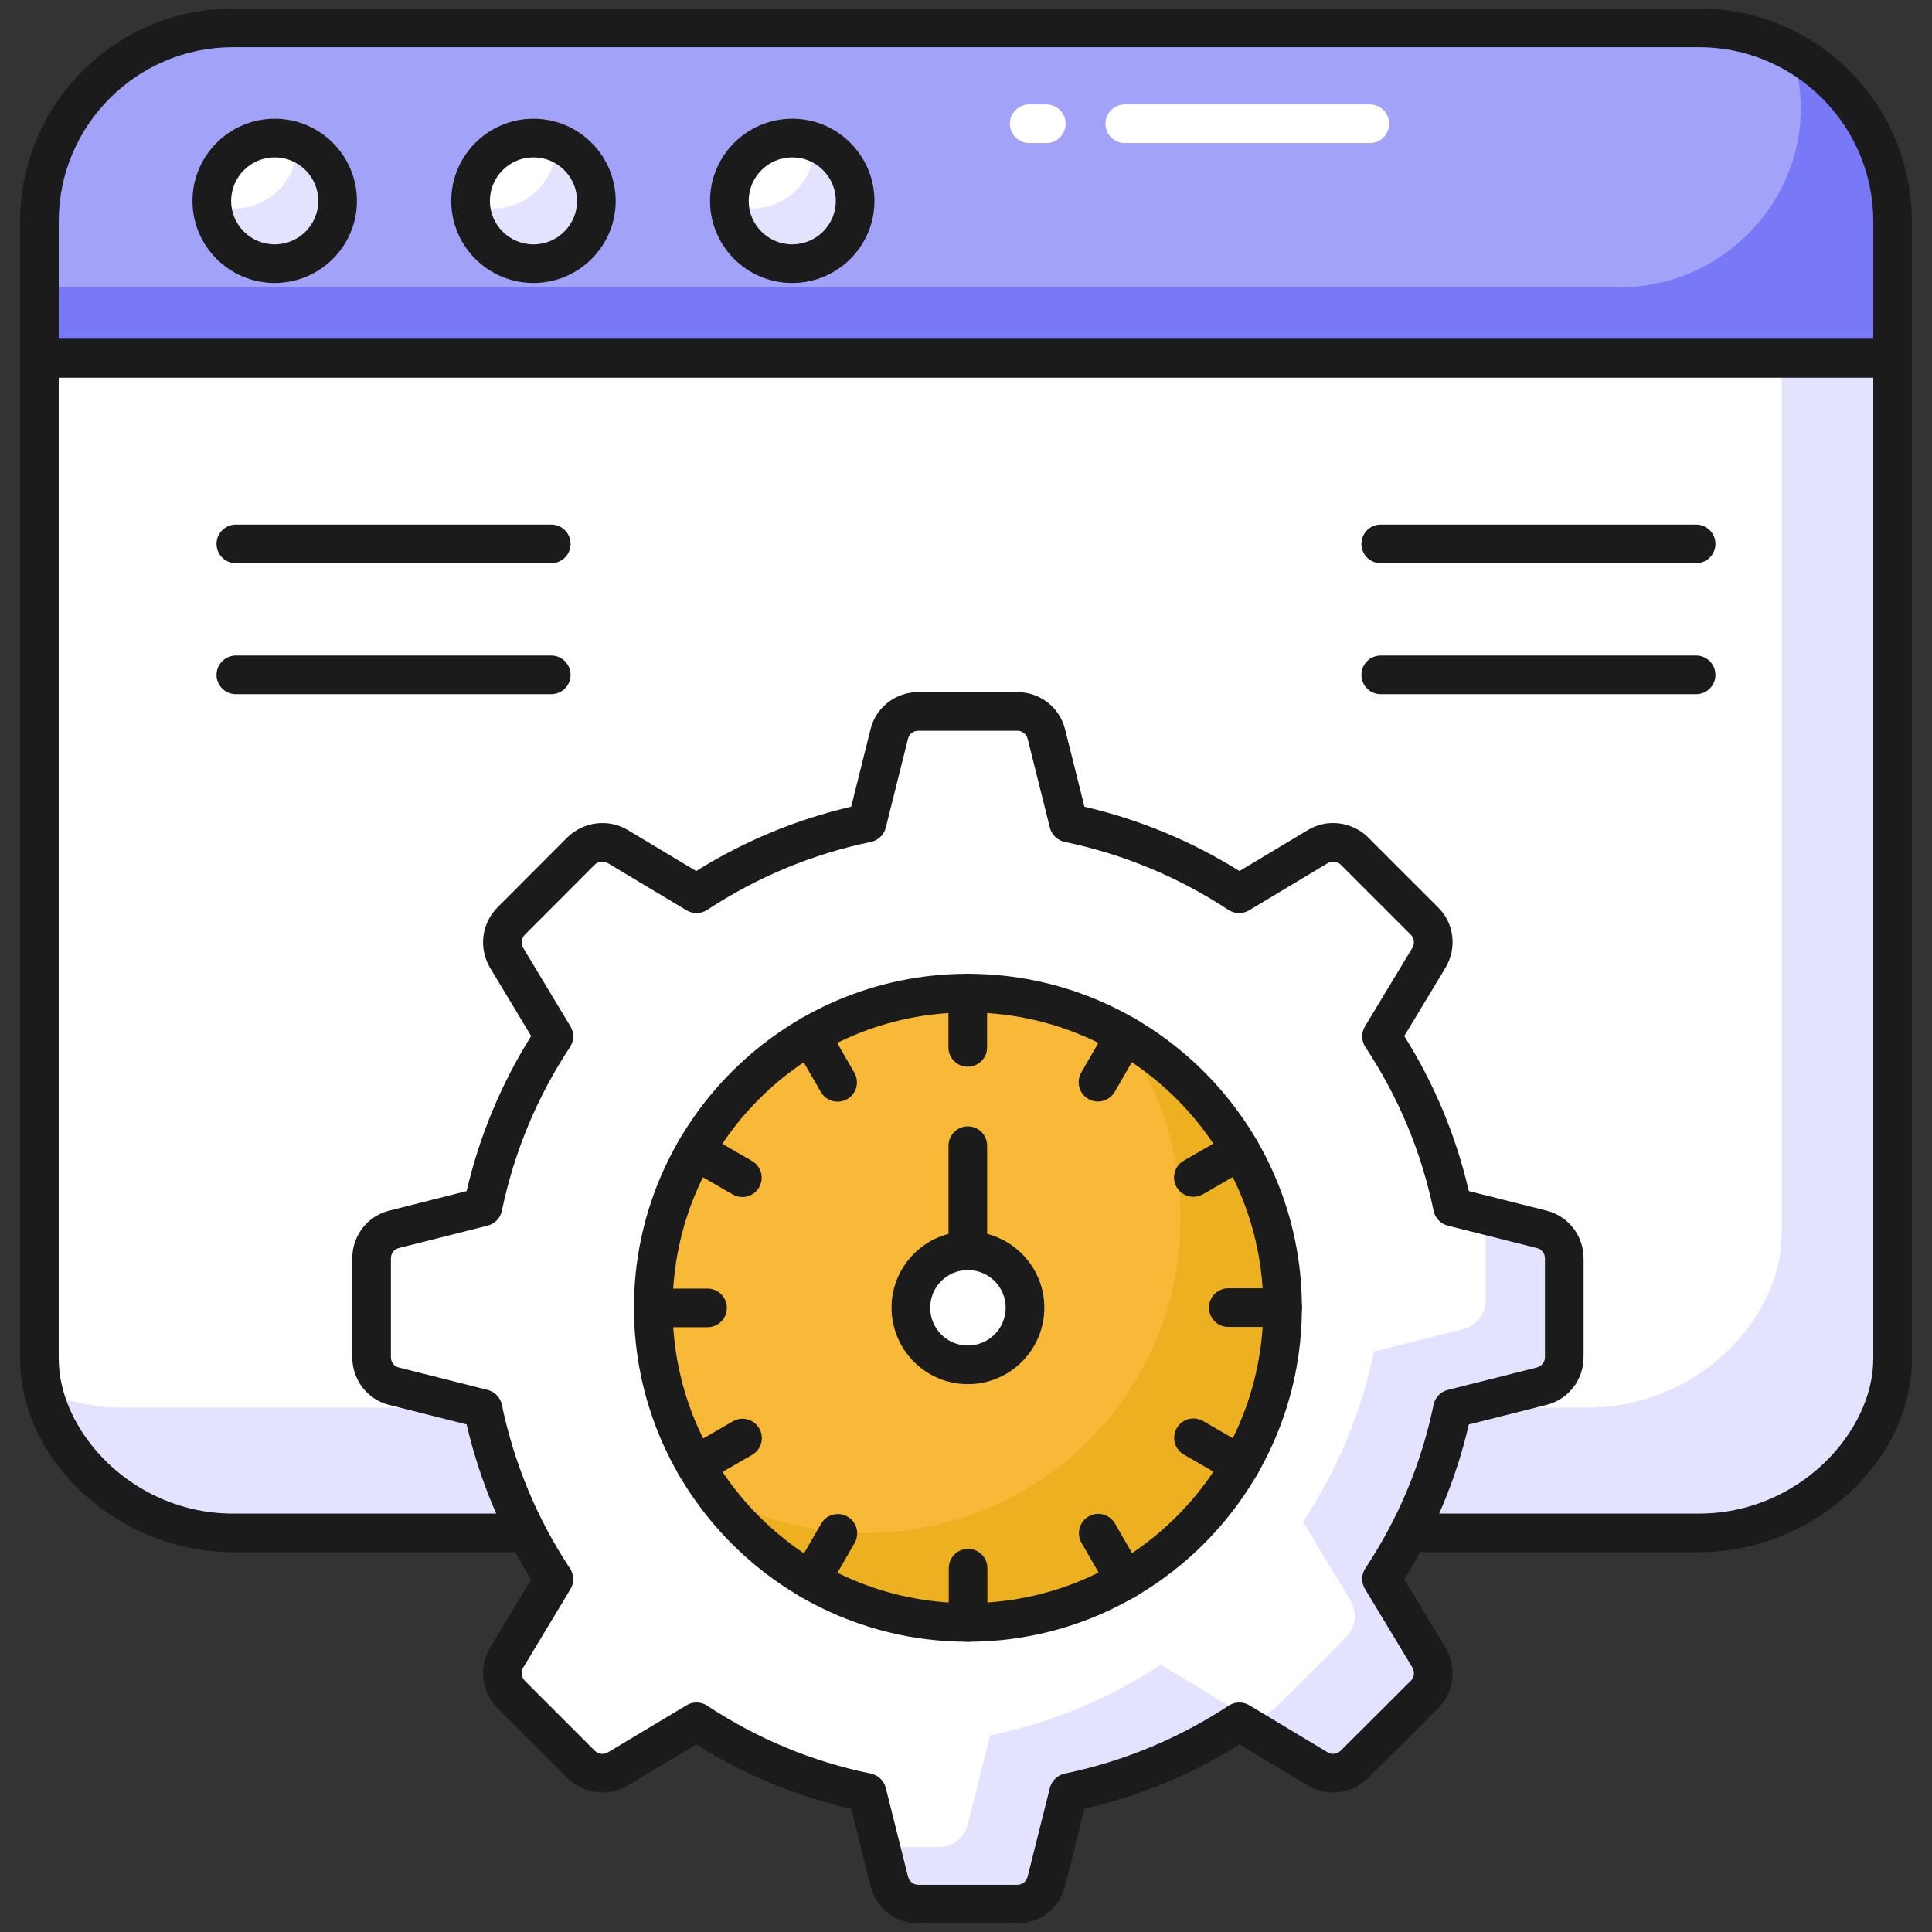 <svg width="78" height="78" viewBox="0 0 78 78" fill="none" xmlns="http://www.w3.org/2000/svg">
<rect x="0" y="0" width="78" height="78" fill="#333333" stroke="none"/>
<g clip-path="url(#clip0_147_143)">
<path d="M76.408 14.463V54.859C76.408 58.393 72.914 61.887 68.601 61.887H9.399C5.085 61.887 1.591 58.393 1.591 54.859V14.463H76.408Z" fill="white"/>
<path d="M76.409 14.463V54.859C76.409 58.393 72.914 61.887 68.601 61.887H9.399C5.616 61.887 2.465 59.204 1.747 56.162C2.714 56.583 3.791 56.825 4.922 56.825H64.124C68.437 56.825 71.931 53.331 71.931 49.797V14.463H76.409Z" fill="#E4E3FF"/>
<path d="M76.408 14.463V8.937C76.408 4.622 72.911 1.125 68.597 1.125H9.402C5.088 1.125 1.591 4.622 1.591 8.937V14.463L76.408 14.463Z" fill="#A2A2F9"/>
<path d="M13.63 8.113C13.63 9.514 12.492 10.645 11.091 10.645C9.689 10.645 8.551 9.514 8.551 8.113C8.551 6.711 9.689 5.573 11.091 5.573C12.492 5.573 13.63 6.711 13.63 8.113Z" fill="white"/>
<path d="M24.077 8.113C24.077 9.514 22.939 10.645 21.538 10.645C20.136 10.645 18.998 9.514 18.998 8.113C18.998 6.711 20.136 5.573 21.538 5.573C22.939 5.573 24.077 6.711 24.077 8.113Z" fill="white"/>
<path d="M34.524 8.113C34.524 9.514 33.386 10.645 31.985 10.645C30.584 10.645 29.446 9.514 29.446 8.113C29.446 6.711 30.584 5.573 31.985 5.573C33.386 5.573 34.524 6.711 34.524 8.113Z" fill="white"/>
<path d="M13.626 8.114C13.626 9.518 12.495 10.641 11.091 10.641C9.734 10.641 8.626 9.596 8.556 8.254C8.837 8.364 9.141 8.418 9.461 8.418C10.857 8.418 11.996 7.287 11.996 5.883C11.996 5.836 11.996 5.79 11.988 5.743C12.948 6.094 13.626 7.022 13.626 8.114Z" fill="#E4E3FF"/>
<path d="M24.078 8.114C24.078 9.518 22.939 10.641 21.535 10.641C20.186 10.641 19.078 9.596 19.008 8.254C19.289 8.364 19.593 8.418 19.905 8.418C21.309 8.418 22.448 7.287 22.448 5.883C22.448 5.836 22.448 5.79 22.44 5.743C23.4 6.102 24.078 7.03 24.078 8.114Z" fill="#E4E3FF"/>
<path d="M34.522 8.114C34.522 9.518 33.383 10.641 31.987 10.641C30.63 10.641 29.522 9.596 29.452 8.254C29.733 8.364 30.037 8.418 30.349 8.418C31.753 8.418 32.892 7.287 32.892 5.883C32.892 5.836 32.892 5.79 32.884 5.743C33.843 6.102 34.522 7.03 34.522 8.114Z" fill="#E4E3FF"/>
<path d="M76.408 8.933V14.463H1.591V11.601H65.368C70.069 11.601 73.64 7.202 72.484 2.645C72.415 2.373 72.343 2.164 72.267 2.038C74.731 3.348 76.408 5.946 76.408 8.933Z" fill="#7979F7"/>
<path d="M68.601 62.667H9.399C4.824 62.667 0.811 59.018 0.811 54.859V14.463C0.811 14.032 1.16 13.683 1.591 13.683H76.409C76.839 13.683 77.189 14.032 77.189 14.463V54.859C77.189 59.018 73.175 62.667 68.601 62.667ZM2.371 15.243V54.859C2.371 57.809 5.376 61.107 9.399 61.107H68.601C72.623 61.107 75.629 57.809 75.629 54.859V15.243H2.371Z" fill="#1B1B1B"/>
<path d="M76.409 15.243H1.591C1.16 15.243 0.811 14.894 0.811 14.463V8.937C0.811 4.2 4.665 0.345 9.402 0.345H68.597C73.335 0.345 77.189 4.2 77.189 8.937V14.463C77.189 14.894 76.839 15.243 76.409 15.243ZM2.371 13.683H75.629V8.937C75.629 5.06 72.474 1.905 68.597 1.905H9.402C5.525 1.905 2.371 5.06 2.371 8.937V13.683Z" fill="#1B1B1B"/>
<path d="M22.256 22.738H9.522C9.091 22.738 8.742 22.389 8.742 21.958C8.742 21.527 9.091 21.178 9.522 21.178H22.256C22.687 21.178 23.036 21.527 23.036 21.958C23.036 22.389 22.687 22.738 22.256 22.738Z" fill="#1B1B1B"/>
<path d="M22.256 28.026H9.522C9.091 28.026 8.742 27.677 8.742 27.246C8.742 26.814 9.091 26.466 9.522 26.466H22.256C22.687 26.466 23.036 26.814 23.036 27.246C23.036 27.677 22.687 28.026 22.256 28.026Z" fill="#1B1B1B"/>
<path d="M68.477 22.738H55.744C55.313 22.738 54.964 22.389 54.964 21.958C54.964 21.527 55.313 21.178 55.744 21.178H68.477C68.908 21.178 69.257 21.527 69.257 21.958C69.257 22.389 68.908 22.738 68.477 22.738Z" fill="#1B1B1B"/>
<path d="M68.477 28.026H55.744C55.313 28.026 54.964 27.677 54.964 27.246C54.964 26.814 55.313 26.466 55.744 26.466H68.477C68.908 26.466 69.257 26.814 69.257 27.246C69.257 27.677 68.908 28.026 68.477 28.026Z" fill="#1B1B1B"/>
<path d="M11.091 11.425C9.261 11.425 7.771 9.939 7.771 8.113C7.771 6.282 9.261 4.793 11.091 4.793C12.921 4.793 14.41 6.282 14.41 8.113C14.41 9.939 12.921 11.425 11.091 11.425ZM11.091 6.353C10.121 6.353 9.331 7.142 9.331 8.113C9.331 9.079 10.121 9.865 11.091 9.865C12.061 9.865 12.85 9.079 12.85 8.113C12.85 7.142 12.061 6.353 11.091 6.353Z" fill="#1B1B1B"/>
<path d="M21.538 11.425C19.707 11.425 18.218 9.939 18.218 8.113C18.218 6.282 19.707 4.793 21.538 4.793C23.368 4.793 24.857 6.282 24.857 8.113C24.857 9.939 23.368 11.425 21.538 11.425ZM21.538 6.353C20.567 6.353 19.778 7.142 19.778 8.113C19.778 9.079 20.567 9.865 21.538 9.865C22.508 9.865 23.297 9.079 23.297 8.113C23.297 7.142 22.508 6.353 21.538 6.353Z" fill="#1B1B1B"/>
<path d="M31.985 11.425C30.155 11.425 28.666 9.939 28.666 8.113C28.666 6.282 30.155 4.793 31.985 4.793C33.815 4.793 35.304 6.282 35.304 8.113C35.304 9.939 33.815 11.425 31.985 11.425ZM31.985 6.353C31.015 6.353 30.226 7.142 30.226 8.113C30.226 9.079 31.015 9.865 31.985 9.865C32.955 9.865 33.744 9.079 33.744 8.113C33.744 7.142 32.955 6.353 31.985 6.353Z" fill="#1B1B1B"/>
<path d="M62.232 49.629L58.641 48.725C58.129 46.234 57.14 43.906 55.775 41.841L57.686 38.677C57.976 38.191 57.908 37.576 57.507 37.184L54.683 34.361C54.282 33.968 53.677 33.891 53.199 34.181L50.026 36.084C47.962 34.727 45.641 33.746 43.142 33.226L42.246 29.643C42.118 29.106 41.632 28.722 41.069 28.722H37.077C36.514 28.722 36.028 29.106 35.9 29.643L35.004 33.226C32.505 33.746 30.185 34.727 28.121 36.084L24.948 34.181C24.461 33.891 23.856 33.968 23.455 34.361L20.64 37.184C20.247 37.576 20.171 38.191 20.452 38.668L22.363 41.841C20.998 43.906 20.017 46.234 19.497 48.725L15.914 49.629C15.377 49.757 15.002 50.243 15.002 50.806V54.79C15.002 55.353 15.377 55.839 15.914 55.967L19.497 56.871C20.017 59.371 20.998 61.691 22.363 63.755L20.452 66.928C20.171 67.406 20.247 68.02 20.64 68.412L23.455 71.227C23.856 71.628 24.461 71.705 24.948 71.415L28.121 69.513C30.185 70.878 32.505 71.859 35.004 72.371L35.9 75.945C36.028 76.49 36.514 76.874 37.077 76.874H41.069C41.632 76.874 42.118 76.49 42.246 75.945L43.142 72.371C45.641 71.85 47.97 70.869 50.034 69.513L53.199 71.415C53.677 71.705 54.282 71.628 54.683 71.227L57.507 68.412C57.908 68.02 57.976 67.406 57.694 66.928L55.775 63.747C57.14 61.682 58.129 59.362 58.641 56.871L62.232 55.967C62.77 55.839 63.154 55.353 63.154 54.79V50.806C63.154 50.243 62.77 49.757 62.232 49.629Z" fill="white"/>
<path d="M62.232 49.628L59.986 49.059V52.483C59.986 53.052 59.596 53.536 59.065 53.661L55.47 54.566C54.955 57.062 53.972 59.378 52.607 61.445L54.526 64.628C54.806 65.103 54.736 65.72 54.339 66.11L51.515 68.925C51.109 69.323 50.509 69.401 50.025 69.113L46.866 67.21C44.799 68.567 42.467 69.549 39.971 70.064L39.074 73.644C38.949 74.191 38.458 74.573 37.896 74.573H35.556L35.899 75.945C36.032 76.491 36.516 76.874 37.077 76.874H41.071C41.632 76.874 42.116 76.491 42.249 75.945L43.145 72.373C45.642 71.85 47.974 70.868 50.033 69.51L53.2 71.414C53.675 71.702 54.284 71.632 54.682 71.226L57.505 68.411C57.911 68.021 57.973 67.404 57.693 66.929L55.774 63.746C57.139 61.679 58.129 59.363 58.644 56.874L62.232 55.97C62.77 55.837 63.153 55.353 63.153 54.792V50.806C63.153 50.244 62.77 49.761 62.232 49.628Z" fill="#E4E3FF"/>
<path d="M41.069 77.655H37.077C36.148 77.655 35.352 77.025 35.141 76.123L34.366 73.03C32.145 72.519 30.043 71.647 28.106 70.431L25.349 72.084C24.558 72.556 23.553 72.431 22.903 71.778L20.088 68.964C19.443 68.319 19.316 67.319 19.78 66.532L21.444 63.769C20.232 61.837 19.357 59.735 18.839 57.509L15.723 56.723C14.843 56.514 14.222 55.718 14.222 54.79V50.806C14.222 49.879 14.843 49.083 15.734 48.871L18.839 48.087C19.36 45.858 20.234 43.757 21.444 41.828L19.784 39.071C19.316 38.278 19.443 37.277 20.088 36.632L22.903 33.81C23.562 33.164 24.566 33.044 25.347 33.512L28.107 35.166C30.044 33.957 32.145 33.085 34.365 32.568L35.143 29.454C35.354 28.567 36.15 27.942 37.077 27.942H41.069C41.996 27.942 42.792 28.567 43.005 29.463L43.782 32.569C46.002 33.085 48.103 33.957 50.04 35.166L52.798 33.513C53.571 33.044 54.573 33.162 55.229 33.803L58.058 36.632C58.709 37.268 58.834 38.276 58.355 39.077L56.694 41.828C57.914 43.771 58.789 45.873 59.3 48.087L62.419 48.872C63.311 49.087 63.934 49.882 63.934 50.806V54.79C63.934 55.716 63.308 56.512 62.413 56.726L59.3 57.509C58.791 59.717 57.916 61.815 56.694 63.76L58.362 66.525C58.836 67.328 58.706 68.33 58.052 68.97L55.234 71.779C54.581 72.432 53.577 72.557 52.795 72.083L50.047 70.43C48.112 71.638 46.008 72.511 43.781 73.029L43.003 76.134C42.794 77.025 41.998 77.655 41.069 77.655ZM28.121 68.733C28.271 68.733 28.421 68.776 28.551 68.862C30.573 70.199 32.797 71.122 35.161 71.606C35.455 71.667 35.688 71.89 35.761 72.181L36.657 75.755C36.705 75.96 36.877 76.095 37.077 76.095H41.069C41.27 76.095 41.442 75.96 41.487 75.766L42.386 72.181C42.458 71.891 42.691 71.668 42.983 71.606C45.357 71.113 47.585 70.189 49.606 68.861C49.858 68.697 50.18 68.691 50.436 68.844L53.601 70.747C53.773 70.851 53.985 70.822 54.132 70.676L56.956 67.86C57.101 67.719 57.126 67.5 57.023 67.324L55.107 64.149C54.952 63.892 54.958 63.567 55.124 63.316C56.468 61.284 57.395 59.062 57.877 56.714C57.938 56.421 58.16 56.188 58.451 56.115L62.042 55.211C62.241 55.163 62.374 54.991 62.374 54.79V50.806C62.374 50.605 62.241 50.433 62.052 50.388C62.048 50.387 62.045 50.387 62.042 50.386L58.451 49.482C58.16 49.408 57.938 49.175 57.877 48.882C57.393 46.526 56.467 44.302 55.124 42.272C54.958 42.021 54.952 41.696 55.107 41.439L57.018 38.274C57.123 38.098 57.1 37.878 56.961 37.741L54.132 34.912C53.989 34.772 53.774 34.746 53.604 34.848L50.427 36.753C50.17 36.908 49.848 36.901 49.597 36.736C47.574 35.406 45.349 34.482 42.983 33.99C42.69 33.928 42.458 33.705 42.386 33.415L41.49 29.832C41.442 29.634 41.27 29.502 41.069 29.502H37.077C36.876 29.502 36.704 29.634 36.659 29.824L35.761 33.415C35.688 33.705 35.456 33.928 35.163 33.99C32.798 34.482 30.573 35.406 28.549 36.736C28.299 36.9 27.977 36.908 27.72 36.753L24.546 34.851C24.369 34.746 24.149 34.771 24.001 34.918L21.192 37.734C21.052 37.875 21.023 38.101 21.124 38.272L23.031 41.439C23.186 41.697 23.18 42.021 23.013 42.272C21.683 44.284 20.757 46.509 20.261 48.885C20.2 49.177 19.977 49.408 19.688 49.482L16.105 50.386C15.91 50.432 15.782 50.604 15.782 50.806V54.79C15.782 54.993 15.91 55.164 16.095 55.208L19.688 56.115C19.977 56.188 20.2 56.42 20.261 56.712C20.754 59.084 21.68 61.309 23.013 63.324C23.18 63.576 23.186 63.9 23.031 64.157L21.12 67.33C21.023 67.496 21.052 67.721 21.191 67.861L24.006 70.676C24.156 70.825 24.369 70.851 24.548 70.745L27.72 68.844C27.843 68.769 27.982 68.733 28.121 68.733Z" fill="#1B1B1B"/>
<path d="M39.071 65.502C32.048 65.502 26.373 59.815 26.373 52.792C26.373 45.782 32.048 40.094 39.071 40.094C46.094 40.094 51.781 45.782 51.781 52.792C51.781 59.815 46.094 65.502 39.071 65.502Z" fill="#F9B938"/>
<path d="M51.78 52.795C51.78 59.815 46.094 65.501 39.074 65.501C34.87 65.501 31.149 63.465 28.848 60.33C30.658 61.328 32.74 61.89 34.956 61.89C41.975 61.89 47.662 56.204 47.662 49.176C47.662 46.36 46.749 43.77 45.205 41.664C49.128 43.833 51.78 48.006 51.78 52.795Z" fill="#ECB021"/>
<path d="M39.071 66.282C31.64 66.282 25.594 60.23 25.594 52.792C25.594 45.36 31.64 39.314 39.071 39.314C46.51 39.314 52.561 45.36 52.561 52.792C52.561 60.23 46.51 66.282 39.071 66.282ZM39.071 40.874C32.5 40.874 27.154 46.221 27.154 52.792C27.154 59.37 32.5 64.722 39.071 64.722C45.649 64.722 51.001 59.37 51.001 52.792C51.001 46.221 45.649 40.874 39.071 40.874Z" fill="#1B1B1B"/>
<path d="M39.072 43.066C38.641 43.066 38.291 42.718 38.291 42.286V40.094C38.291 39.663 38.641 39.314 39.072 39.314C39.502 39.314 39.852 39.663 39.852 40.094V42.286C39.852 42.718 39.502 43.066 39.072 43.066Z" fill="#1B1B1B"/>
<path d="M33.817 44.477C33.547 44.477 33.285 44.338 33.141 44.087L32.045 42.19C31.83 41.816 31.957 41.34 32.331 41.124C32.703 40.908 33.18 41.036 33.396 41.41L34.492 43.307C34.707 43.68 34.58 44.157 34.206 44.373C34.084 44.444 33.949 44.477 33.817 44.477Z" fill="#1B1B1B"/>
<path d="M29.97 48.328C29.838 48.328 29.703 48.294 29.581 48.223L27.683 47.127C27.309 46.912 27.182 46.435 27.397 46.062C27.612 45.688 28.09 45.56 28.463 45.776L30.361 46.872C30.734 47.088 30.862 47.564 30.646 47.938C30.502 48.188 30.24 48.328 29.97 48.328Z" fill="#1B1B1B"/>
<path d="M28.565 53.584H26.374C25.943 53.584 25.594 53.235 25.594 52.804C25.594 52.373 25.943 52.024 26.374 52.024H28.565C28.996 52.024 29.345 52.373 29.345 52.804C29.345 53.235 28.996 53.584 28.565 53.584Z" fill="#1B1B1B"/>
<path d="M28.079 59.935C27.81 59.935 27.548 59.796 27.403 59.545C27.188 59.172 27.315 58.695 27.689 58.48L29.587 57.384C29.96 57.167 30.436 57.296 30.652 57.669C30.868 58.043 30.74 58.52 30.367 58.735L28.468 59.831C28.346 59.902 28.212 59.935 28.079 59.935Z" fill="#1B1B1B"/>
<path d="M32.73 64.584C32.598 64.584 32.464 64.55 32.341 64.479C31.968 64.264 31.84 63.787 32.056 63.413L33.151 61.515C33.367 61.143 33.842 61.014 34.217 61.23C34.59 61.445 34.718 61.922 34.503 62.295L33.407 64.194C33.262 64.443 33 64.584 32.73 64.584Z" fill="#1B1B1B"/>
<path d="M39.084 66.282C38.653 66.282 38.304 65.933 38.304 65.502V63.311C38.304 62.88 38.653 62.531 39.084 62.531C39.515 62.531 39.864 62.88 39.864 63.311V65.502C39.864 65.933 39.515 66.282 39.084 66.282Z" fill="#1B1B1B"/>
<path d="M45.436 64.577C45.166 64.577 44.904 64.438 44.759 64.187L43.663 62.289C43.448 61.916 43.576 61.439 43.949 61.224C44.323 61.007 44.799 61.136 45.015 61.509L46.111 63.407C46.326 63.781 46.198 64.257 45.825 64.473C45.702 64.544 45.568 64.577 45.436 64.577Z" fill="#1B1B1B"/>
<path d="M50.082 59.925C49.95 59.925 49.815 59.891 49.693 59.82L47.794 58.724C47.421 58.509 47.294 58.032 47.509 57.659C47.724 57.285 48.201 57.157 48.575 57.373L50.473 58.469C50.846 58.685 50.974 59.162 50.758 59.535C50.614 59.785 50.352 59.925 50.082 59.925Z" fill="#1B1B1B"/>
<path d="M51.782 53.572H49.59C49.159 53.572 48.81 53.223 48.81 52.792C48.81 52.361 49.159 52.012 49.59 52.012H51.782C52.212 52.012 52.562 52.361 52.562 52.792C52.562 53.223 52.212 53.572 51.782 53.572Z" fill="#1B1B1B"/>
<path d="M48.179 48.317C47.91 48.317 47.648 48.178 47.503 47.927C47.288 47.554 47.415 47.077 47.789 46.861L49.687 45.765C50.059 45.55 50.537 45.677 50.752 46.051C50.968 46.424 50.84 46.901 50.467 47.117L48.569 48.213C48.446 48.283 48.312 48.317 48.179 48.317Z" fill="#1B1B1B"/>
<path d="M44.328 44.471C44.196 44.471 44.061 44.438 43.938 44.367C43.565 44.151 43.438 43.674 43.653 43.301L44.749 41.403C44.964 41.029 45.441 40.902 45.815 41.117C46.188 41.333 46.316 41.81 46.1 42.183L45.004 44.081C44.859 44.332 44.597 44.471 44.328 44.471Z" fill="#1B1B1B"/>
<path d="M41.382 52.795C41.382 54.067 40.354 55.103 39.074 55.103C37.801 55.103 36.773 54.067 36.773 52.795C36.773 51.522 37.801 50.495 39.074 50.495C40.354 50.495 41.382 51.522 41.382 52.795Z" fill="white"/>
<path d="M39.074 55.883C37.375 55.883 35.994 54.498 35.994 52.795C35.994 51.096 37.375 49.715 39.074 49.715C40.776 49.715 42.162 51.096 42.162 52.795C42.162 54.498 40.776 55.883 39.074 55.883ZM39.074 51.275C38.235 51.275 37.554 51.956 37.554 52.795C37.554 53.638 38.235 54.323 39.074 54.323C39.916 54.323 40.602 53.638 40.602 52.795C40.602 51.956 39.916 51.275 39.074 51.275Z" fill="#1B1B1B"/>
<path d="M39.074 51.275C38.643 51.275 38.294 50.926 38.294 50.495V46.255C38.294 45.824 38.643 45.475 39.074 45.475C39.505 45.475 39.854 45.824 39.854 46.255V50.495C39.854 50.926 39.505 51.275 39.074 51.275Z" fill="#1B1B1B"/>
<path d="M55.303 5.775H45.412C44.982 5.775 44.632 5.426 44.632 4.995C44.632 4.564 44.982 4.215 45.412 4.215H55.303C55.734 4.215 56.083 4.564 56.083 4.995C56.083 5.426 55.734 5.775 55.303 5.775Z" fill="white"/>
<path d="M42.242 5.775H41.554C41.124 5.775 40.774 5.426 40.774 4.995C40.774 4.564 41.124 4.215 41.554 4.215H42.242C42.673 4.215 43.022 4.564 43.022 4.995C43.022 5.426 42.673 5.775 42.242 5.775Z" fill="white"/>
</g>
<defs>
<clipPath id="clip0_147_143">
<rect width="78" height="78" fill="white"/>
</clipPath>
</defs>
</svg>

